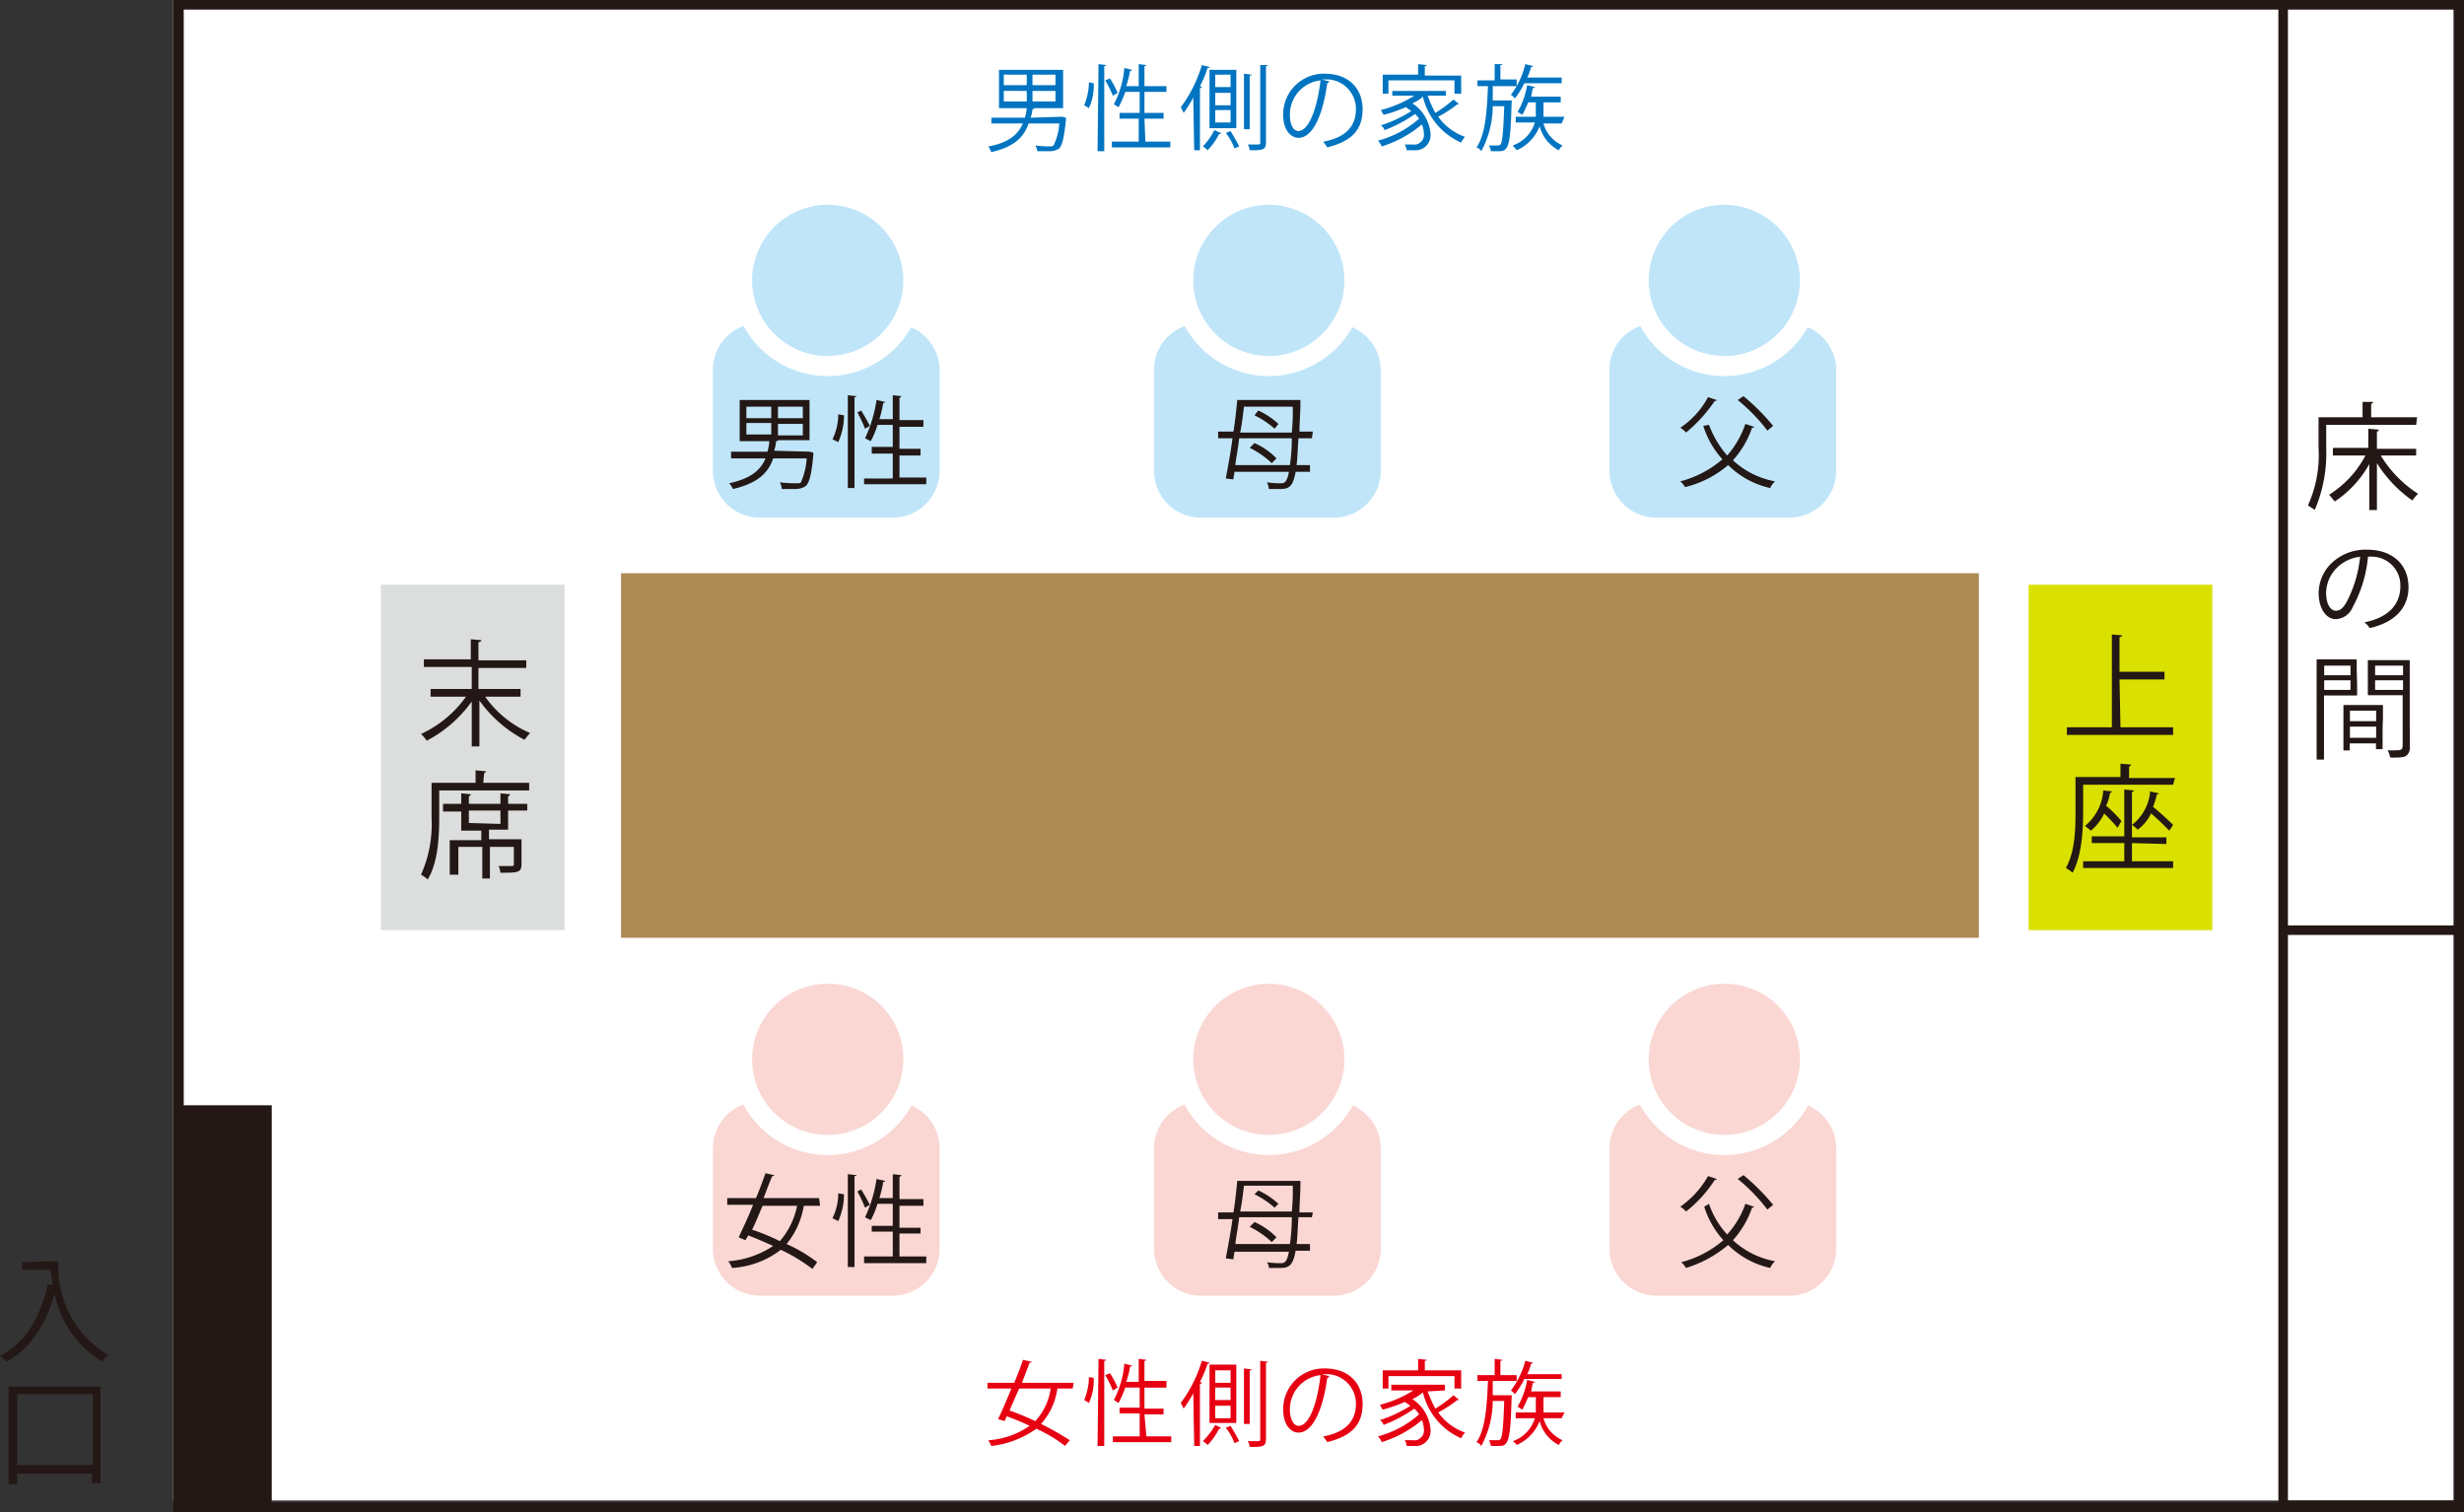 <svg id="レイヤー_1" data-name="レイヤー 1" xmlns="http://www.w3.org/2000/svg" viewBox="0 0 257.5 158"><rect x="0" y="0" width="257.5" height="158" fill="#333333" stroke="none"/><defs><style>.cls-1{fill:#fff;}.cls-2{fill:#231815;}.cls-3{fill:#ae8a55;}.cls-4{fill:#0074c1;}.cls-5{fill:#e60012;}.cls-6{fill:#dcdddd;}.cls-7{fill:#c0e5f9;}.cls-8{fill:#fad7d3;}.cls-9{fill:#dae000;}</style></defs><g id="レイヤー_2" data-name="レイヤー 2"><g id="レイヤー_1-2" data-name="レイヤー 1-2"><rect class="cls-1" x="18.1" width="238.3" height="156.8"/><path class="cls-2" d="M257.5,0H18.1V158H257.5ZM238.1,96.7V157H19.2V1H238.1Zm18.4,60.1H239.1V97.7h17.4Zm0-60.1H239.1V1h17.4Z" transform="translate(0)"/><rect class="cls-3" x="64.9" y="59.9" width="141.9" height="38.1"/><rect class="cls-2" x="18.7" y="115.5" width="9.7" height="41.9"/><path class="cls-2" d="M252.5,44.4h-9.4v2.4a15,15,0,0,1-1.2,6.5c-.2-.2-.5-.3-.7-.5a12.76,12.76,0,0,0,1.1-6V43.6h4.6V42H248a.22.22,0,0,1-.2.2v1.4h4.8Zm0,3.2h-3.7a12.42,12.42,0,0,0,3.9,4,5,5,0,0,0-.6.7,13.62,13.62,0,0,1-3.7-3.9v4.9h-.8V48.5a11.22,11.22,0,0,1-3.6,3.9c-.2-.2-.4-.5-.6-.7a10.7,10.7,0,0,0,3.8-4.1h-3.4v-.8h3.7v-2l1.1.1a.22.22,0,0,1-.2.2v1.8h4.1Z" transform="translate(0)"/><path class="cls-4" d="M111,12.2l.4.1v.2c-.2,1.9-.4,2.7-.7,3a1.68,1.68,0,0,1-1,.3h-1.3a1.42,1.42,0,0,0-.2-.6,10.8,10.8,0,0,0,1.5.1c.2,0,.3,0,.4-.1a5.94,5.94,0,0,0,.6-2.3h-3.2c-.5,1.4-1.4,2.4-3.9,3l-.3-.6c2.2-.4,3.1-1.3,3.6-2.4h-3.3v-.6h3.5a3.78,3.78,0,0,0,.2-1h-2.9v-4h6.7v4h-3c-.1.1-.1.1-.2.1a3.09,3.09,0,0,1-.2.9Zm-6.1-4.4V8.9h2.4V7.8Zm0,1.7v1.1h2.4V9.5Zm5.4-.6V7.8h-2.4V8.9Zm0,1.7V9.5h-2.4v1.1Z" transform="translate(0)"/><path class="cls-4" d="M114.3,8.7a5.7,5.7,0,0,1-.5,2.6l-.5-.3a6.4,6.4,0,0,0,.5-2.4Zm.5-2,.8.1c0,.1-.1.1-.2.1v8.9h-.7ZM116,8.2a10.79,10.79,0,0,1,.8,1.5l-.5.3a11.94,11.94,0,0,0-.8-1.6Zm3.7,6.6h2.6v.6h-6.1v-.6H119V12.4h-2v-.6h2.1V9.6h-1.5a11.4,11.4,0,0,1-.7,1.6c-.2-.1-.3-.2-.5-.3a9.91,9.91,0,0,0,1.1-3.8l.8.2c0,.1-.1.1-.2.1a12.47,12.47,0,0,1-.4,1.6H119V6.7l.8.1c0,.1-.1.1-.2.1V9h2.3v.6h-2.3v2.2h2v.6h-2Z" transform="translate(0)"/><path class="cls-4" d="M124.7,10.2a13.84,13.84,0,0,1-1,1.6l-.3-.6a14,14,0,0,0,2.2-4.4l.8.2c0,.1-.1.1-.2.1a10.92,10.92,0,0,1-.8,1.9l.2.1c0,.1-.1.1-.2.1v6.5h-.6Zm2.9,3.7c0,.1-.1.1-.2.1a6.54,6.54,0,0,1-1.2,1.7,2.15,2.15,0,0,0-.5-.4,6.54,6.54,0,0,0,1.2-1.7Zm1.6-6.6v6.1h-2.8V7.3Zm-.6,1.8V7.8H127V9.1Zm0,1.9V9.7H127V11Zm0,1.8V11.5H127v1.3Zm.4,2.7a5.27,5.27,0,0,0-.9-1.6l.5-.2c.3.5.6,1,.9,1.6Zm1.8-7.7c0,.1-.1.1-.2.1v5.6H130V7.7Zm.9-1h.8c0,.1-.1.1-.2.1v8c0,.8-.4.8-1.7.8a1.42,1.42,0,0,0-.2-.6h.7c.6,0,.6,0,.6-.2Z" transform="translate(0)"/><path class="cls-4" d="M138.9,8.5a.22.22,0,0,1-.2.2c-.4,3-1.4,5.7-3,5.7-.8,0-1.6-.8-1.6-2.4a4.25,4.25,0,0,1,4.2-4.3h.1c2.8,0,4,1.8,4,3.7,0,2.3-1.3,3.4-3.7,4-.1-.2-.3-.4-.4-.6,2.2-.4,3.4-1.5,3.4-3.4a3.08,3.08,0,0,0-2.9-3.1h-.7Zm-.9-.1a3.59,3.59,0,0,0-3.2,3.6c0,1.1.4,1.7.9,1.7C136.9,13.6,137.7,11,138,8.4Z" transform="translate(0)"/><path class="cls-4" d="M149.2,10a13.15,13.15,0,0,0,.8,1.8,13.68,13.68,0,0,0,1.9-1.4l.6.5h-.2a13.69,13.69,0,0,1-2,1.3,5.85,5.85,0,0,0,2.8,2.1,2.17,2.17,0,0,0-.4.6,7,7,0,0,1-4-4.8,4.11,4.11,0,0,1-1.1.7,4.18,4.18,0,0,1,1.9,3.2,1.58,1.58,0,0,1-1.45,1.7H147a1.42,1.42,0,0,0-.2-.6h.9a.85.85,0,0,0,.7-.2,1,1,0,0,0,.4-1,3.09,3.09,0,0,0-.2-.9,12.06,12.06,0,0,1-4.2,2.3,2.17,2.17,0,0,0-.4-.6,10.56,10.56,0,0,0,4.3-2.3c-.1-.2-.3-.3-.4-.5a14.45,14.45,0,0,1-3.2,1.7,1,1,0,0,0-.4-.5,13.54,13.54,0,0,0,3.2-1.5c-.2-.1-.4-.3-.6-.4a14.23,14.23,0,0,1-2.3.8c-.1-.1-.2-.4-.3-.5a12.07,12.07,0,0,0,3.5-1.5h-2.3V9.5h5.6V10Zm-4.1-1.6V9.8h-.6v-2h3.7V6.7l.9.1c0,.1-.1.1-.2.1v1h3.8V9.8H152V8.4Z" transform="translate(0)"/><path class="cls-4" d="M157.5,10.5h.5c-.1.6,0,4.4-.6,5-.2.3-.4.3-1,.3h-.6a1.42,1.42,0,0,0-.2-.6h.9a.37.37,0,0,0,.3-.1c.2-.2.3-1.2.4-4H156a10,10,0,0,1-1.2,4.7,1,1,0,0,0-.5-.4c1-1.4,1.1-4.2,1.2-6.4h-1.1V8.4h1.8V6.7h.8c0,.1-.1.1-.2.1V8.3h1.7V9H156v1.5Zm5.7-1.8h-3.9a8.26,8.26,0,0,1-1,1.6c-.1-.2-.3-.3-.4-.4a8.48,8.48,0,0,0,1.5-3.2l.8.2c0,.1-.1.1-.2.1a4.83,4.83,0,0,1-.4,1.1h3.6Zm0,4.2h-1.9a3.51,3.51,0,0,0,2,2.3,1.76,1.76,0,0,0-.4.5,3.92,3.92,0,0,1-2-2.5,4.53,4.53,0,0,1-2.4,2.5c-.1-.2-.3-.3-.4-.5a3.67,3.67,0,0,0,2.3-2.4h-2v-.6h2.1V10.7h-.8c-.2.5-.4.9-.6,1.3-.2-.1-.3-.2-.5-.3a8.77,8.77,0,0,0,1-2.8l.8.2c0,.1-.1.1-.2.1-.1.3-.1.6-.2.9h3.1v.6h-1.8v1.5h2.2Z" transform="translate(0)"/><path class="cls-5" d="M112.1,145.1h-1.6a7,7,0,0,1-1.7,3.7,31.66,31.66,0,0,1,3,1.7l-.5.6a14.47,14.47,0,0,0-3-1.8,10,10,0,0,1-4.7,1.8l-.3-.6a8.53,8.53,0,0,0,4.3-1.5,22.9,22.9,0,0,0-2.4-1l-.2.5-.7-.2c.4-.8.9-2,1.4-3.2h-2.5v-.6H106c.3-.8.7-1.7.9-2.4l.9.2c0,.1-.1.1-.2.1l-.8,2.1h5.4Zm-5.6,0-1,2.3c.9.3,1.8.7,2.7,1.1a6.33,6.33,0,0,0,1.6-3.4Z" transform="translate(0)"/><path class="cls-5" d="M114.3,144a5.7,5.7,0,0,1-.5,2.6l-.5-.3a6.4,6.4,0,0,0,.5-2.4Zm.5-2,.8.1c0,.1-.1.1-.2.1v8.9h-.7Zm1.2,1.5a10.79,10.79,0,0,1,.8,1.5l-.5.3a11.94,11.94,0,0,0-.8-1.6Zm3.8,6.6h2.6v.6h-6.1v-.6h2.8v-2.4H117v-.6h2.1V145h-1.5a11.4,11.4,0,0,1-.7,1.6c-.2-.1-.3-.2-.5-.3a9.91,9.91,0,0,0,1.1-3.8l.8.2c0,.1-.1.1-.2.1a9.85,9.85,0,0,1-.4,1.6H119V142l.8.1c0,.1-.1.1-.2.1v2.1h2.3v.7h-2.3v2.2h2v.6h-2Z" transform="translate(0)"/><path class="cls-5" d="M124.7,145.6a13.84,13.84,0,0,1-1,1.6l-.3-.6a14,14,0,0,0,2.2-4.4l.8.2c0,.1-.1.1-.2.1a10.92,10.92,0,0,1-.8,1.9l.2.1c0,.1-.1.1-.2.1v6.5h-.6Zm2.9,3.6c0,.1-.1.1-.2.1a6.54,6.54,0,0,1-1.2,1.7,2.15,2.15,0,0,0-.5-.4,7.67,7.67,0,0,0,1.3-1.7Zm1.6-6.6v6.1h-2.8v-6.1Zm-.6,1.9v-1.3H127v1.3Zm0,1.8V145H127v1.3Zm0,1.9v-1.3H127v1.3Zm.4,2.6a5.27,5.27,0,0,0-.9-1.6l.5-.2c.3.5.6,1,.9,1.6Zm1.8-7.7c0,.1-.1.1-.2.1v5.6H130V143Zm.9-.9.8.1c0,.1-.1.1-.2.1v8c0,.8-.4.8-1.7.8a1.42,1.42,0,0,0-.2-.6h.7c.6,0,.6,0,.6-.2Z" transform="translate(0)"/><path class="cls-5" d="M138.9,143.8a.22.22,0,0,1-.2.2c-.4,3-1.4,5.7-3,5.7-.8,0-1.6-.8-1.6-2.4a4.25,4.25,0,0,1,4.2-4.3h.1c2.8,0,4,1.8,4,3.7,0,2.3-1.3,3.4-3.7,4-.1-.2-.3-.4-.4-.6,2.2-.4,3.4-1.5,3.4-3.4a3.08,3.08,0,0,0-2.9-3.1h-.7Zm-.9-.1a3.59,3.59,0,0,0-3.2,3.6c0,1,.4,1.7.9,1.7C136.9,149,137.7,146.4,138,143.7Z" transform="translate(0)"/><path class="cls-5" d="M149.2,145.4a13.15,13.15,0,0,0,.8,1.8,13.68,13.68,0,0,0,1.9-1.4l.6.5h-.2a13.69,13.69,0,0,1-2,1.3,5.85,5.85,0,0,0,2.8,2.1,2.17,2.17,0,0,0-.4.6,7,7,0,0,1-4-4.8,4.11,4.11,0,0,1-1.1.7,4.18,4.18,0,0,1,1.9,3.2,1.57,1.57,0,0,1-1.4,1.7H147a1.42,1.42,0,0,0-.2-.6h.9a.85.85,0,0,0,.7-.2,1,1,0,0,0,.4-1,3.09,3.09,0,0,0-.2-.9,12.06,12.06,0,0,1-4.2,2.3,2.17,2.17,0,0,0-.4-.6,10.56,10.56,0,0,0,4.3-2.3,2.62,2.62,0,0,0-.5-.6,14.45,14.45,0,0,1-3.2,1.7,1,1,0,0,0-.4-.5,13.54,13.54,0,0,0,3.2-1.5c-.2-.1-.4-.3-.6-.4a14.23,14.23,0,0,1-2.3.8c-.1-.1-.2-.4-.3-.5a12.07,12.07,0,0,0,3.5-1.5h-2.3v-.6H151v.6Zm-4.1-1.6v1.3h-.6v-1.9h3.7V142l.9.1c0,.1-.1.1-.2.1v1h3.8v1.9H152v-1.3Z" transform="translate(0)"/><path class="cls-5" d="M157.5,145.8h.5c-.1.6,0,4.4-.6,5-.2.3-.4.3-1,.3h-.6a1.42,1.42,0,0,0-.2-.6h.9a.37.37,0,0,0,.3-.1c.2-.2.3-1.2.4-4H156a10,10,0,0,1-1.2,4.7,1,1,0,0,0-.5-.4c1-1.4,1.1-4.2,1.2-6.4h-1.1v-.6h1.8V142l.8.1c0,.1-.1.1-.2.1v1.5h1.7v.6H156v1.5Zm5.7-1.7h-3.9a8.26,8.26,0,0,1-1,1.6c-.1-.2-.3-.3-.4-.4a8.75,8.75,0,0,0,1.5-3.1l.8.2c0,.1-.1.1-.2.1a4.83,4.83,0,0,1-.4,1.1h3.6Zm0,4.1h-1.9a3.51,3.51,0,0,0,2,2.3,1.76,1.76,0,0,0-.4.5,3.92,3.92,0,0,1-2-2.5,4.53,4.53,0,0,1-2.4,2.5c-.1-.2-.3-.3-.4-.4a3.67,3.67,0,0,0,2.3-2.4h-2v-.6h2.1V146h-.8c-.2.5-.4.9-.6,1.3-.2-.1-.3-.2-.5-.3a8.77,8.77,0,0,0,1-2.8l.8.2c0,.1-.1.1-.2.1-.1.3-.1.6-.2.9h3.1v.6h-1.8v1.6h2.2Z" transform="translate(0)"/><rect class="cls-6" x="39.8" y="61.1" width="19.2" height="36.1"/><path class="cls-2" d="M50.5,81.8h4.8v.8H45.9v2.8c0,1.9-.1,4.7-1.2,6.5a4.25,4.25,0,0,0-.7-.5,13,13,0,0,0,1.1-6V81.8h4.6V80.5l1.1.1c0,.1-.1.1-.2.2ZM53.3,83a.22.22,0,0,1-.2.2V84h2v.7h-2v2h-2v1h3.4v2.6c0,.9-.4.9-2.2.9a1.94,1.94,0,0,0-.2-.7h1c.6,0,.6,0,.6-.2V88.5H51.2v3.3h-.8V88.5H47.9v2.9H47V87.8h3.3v-1H48.2v-2H46.3V84h1.9V82.9l1,.1a.22.22,0,0,1-.2.2V84h3.3V82.9Zm-1,3.1V84.7H49V86Z" transform="translate(0)"/><path class="cls-2" d="M50.7,72.8a11,11,0,0,0,4.7,3.8c-.2.2-.4.5-.6.7a13.35,13.35,0,0,1-4.7-4.1V78h-.8V73.3a13.35,13.35,0,0,1-4.7,4.1,5,5,0,0,0-.6-.7,11.87,11.87,0,0,0,4.7-3.9H45V72h4.3V69.7h-5v-.8h4.9V66.8l1.1.1c0,.1-.1.2-.3.2V69h5v.8H50V72h4.4v.8Z" transform="translate(0)"/><path class="cls-2" d="M.9,144.9h9.6V155H9.6v-1H1.8v1.1H.9Zm.9,8.2H9.7v-7.4H1.8Z" transform="translate(0)"/><path class="cls-2" d="M5.3,131.8h.8a10.73,10.73,0,0,0,5.2,9.8c-.2.2-.5.4-.6.7a10.75,10.75,0,0,1-5-7.1c-.9,3.2-2.5,5.7-5,7.1a5,5,0,0,0-.7-.6c2.7-1.4,4.2-4,5-7.5l.5.1c-.1-.5-.1-1.1-.2-1.6h-3v-.8l3-.1Z" transform="translate(0)"/><path class="cls-7" d="M173.1,33.8H187a4.92,4.92,0,0,1,4.9,4.9V49.2a4.92,4.92,0,0,1-4.9,4.9H173.1a4.92,4.92,0,0,1-4.9-4.9V38.6a4.81,4.81,0,0,1,4.8-4.8Z" transform="translate(0)"/><path class="cls-7" d="M171.2,29.3a9,9,0,1,1,9,9,9,9,0,0,1-9-9" transform="translate(0)"/><path class="cls-1" d="M180.2,39.3a10,10,0,1,1,10-10A10,10,0,0,1,180.2,39.3Zm0-17.9a7.9,7.9,0,1,0,7.9,7.9h0A7.92,7.92,0,0,0,180.2,21.4Z" transform="translate(0)"/><path class="cls-7" d="M125.5,33.8h13.9a4.92,4.92,0,0,1,4.9,4.9V49.2a4.92,4.92,0,0,1-4.9,4.9H125.5a4.92,4.92,0,0,1-4.9-4.9V38.6a4.82,4.82,0,0,1,4.84-4.8h.06Z" transform="translate(0)"/><path class="cls-7" d="M123.6,29.3a9,9,0,1,1,9,9,9,9,0,0,1-9-9" transform="translate(0)"/><path class="cls-1" d="M132.6,39.3a10,10,0,1,1,10-10A10,10,0,0,1,132.6,39.3Zm0-17.9a7.9,7.9,0,1,0,7.9,7.9h0A7.92,7.92,0,0,0,132.6,21.4Z" transform="translate(0)"/><path class="cls-7" d="M79.4,33.8H93.3a4.92,4.92,0,0,1,4.9,4.9V49.2a4.92,4.92,0,0,1-4.9,4.9H79.4a4.92,4.92,0,0,1-4.9-4.9V38.6a4.82,4.82,0,0,1,4.84-4.8h.06Z" transform="translate(0)"/><path class="cls-7" d="M77.6,29.3a9,9,0,1,1,9,9,9,9,0,0,1-9-9" transform="translate(0)"/><path class="cls-1" d="M86.5,39.3a10,10,0,1,1,10-10A10,10,0,0,1,86.5,39.3Zm0-17.9a7.9,7.9,0,1,0,7.9,7.9h0A7.92,7.92,0,0,0,86.5,21.4Z" transform="translate(0)"/><path class="cls-8" d="M173.1,115.1H187a4.92,4.92,0,0,1,4.9,4.9v10.5a4.92,4.92,0,0,1-4.9,4.9H173.1a4.92,4.92,0,0,1-4.9-4.9V120A4.92,4.92,0,0,1,173.1,115.1Z" transform="translate(0)"/><path class="cls-8" d="M171.2,110.7a9,9,0,1,1,9,9h0a9,9,0,0,1-9-8.9v-.1" transform="translate(0)"/><path class="cls-1" d="M180.2,120.7a10,10,0,1,1,10-10A10,10,0,0,1,180.2,120.7Zm0-17.9a7.9,7.9,0,1,0,7.9,7.9h0a7.84,7.84,0,0,0-7.78-7.9h-.12Z" transform="translate(0)"/><path class="cls-8" d="M125.5,115.1h13.9a4.92,4.92,0,0,1,4.9,4.9v10.5a4.92,4.92,0,0,1-4.9,4.9H125.5a4.92,4.92,0,0,1-4.9-4.9V120A4.92,4.92,0,0,1,125.5,115.1Z" transform="translate(0)"/><path class="cls-8" d="M123.6,110.7a9,9,0,1,1,9,9h0a9,9,0,0,1-9-8.9v-.1" transform="translate(0)"/><path class="cls-1" d="M132.6,120.7a10,10,0,1,1,10-10A10,10,0,0,1,132.6,120.7Zm0-17.9a7.9,7.9,0,1,0,7.9,7.9h0A7.92,7.92,0,0,0,132.6,102.8Z" transform="translate(0)"/><path class="cls-8" d="M79.4,115.1H93.3a4.92,4.92,0,0,1,4.9,4.9v10.5a4.92,4.92,0,0,1-4.9,4.9H79.4a4.92,4.92,0,0,1-4.9-4.9V120A4.92,4.92,0,0,1,79.4,115.1Z" transform="translate(0)"/><path class="cls-8" d="M77.6,110.7a9,9,0,1,1,0,.1v-.1" transform="translate(0)"/><path class="cls-1" d="M86.5,120.7a10,10,0,1,1,10-10A10,10,0,0,1,86.5,120.7Zm0-17.9a7.9,7.9,0,1,0,7.9,7.9h0a7.84,7.84,0,0,0-7.78-7.9H86.5Z" transform="translate(0)"/><path class="cls-2" d="M178.6,44.4a10.48,10.48,0,0,0,1.9,3.2,9.91,9.91,0,0,0,1.9-3.3l.9.3c0,.1-.1.1-.2.1a9.82,9.82,0,0,1-2,3.4,8.77,8.77,0,0,0,4.4,2.2,1.84,1.84,0,0,0-.5.7,9,9,0,0,1-4.4-2.4,10.84,10.84,0,0,1-4.5,2.3,2.62,2.62,0,0,0-.5-.6A11,11,0,0,0,180,48a9.48,9.48,0,0,1-2-3.5Zm.8-2.6c0,.1-.1.1-.2.1a15.7,15.7,0,0,1-3,3.3,2.62,2.62,0,0,0-.6-.5,8.92,8.92,0,0,0,2.9-3.2Zm2.8-.4a22.7,22.7,0,0,1,3.1,3.1l-.6.5a18.41,18.41,0,0,0-3.1-3.2Z" transform="translate(0)"/><path class="cls-2" d="M137.1,45.8h-1.4c-.1,1.2-.1,2.1-.2,2.8h1.4v.7h-1.5c-.3,1.7-.8,1.8-1.7,1.8h-1.1a1.94,1.94,0,0,0-.2-.7,9.45,9.45,0,0,0,1.5.1c.3,0,.6-.1.8-1.2H129c0,.3-.1.5-.1.8l-.8-.1c.2-1.1.5-2.6.7-4.2h-1.5v-.7h1.6c.2-1.2.3-2.3.4-3.3h6.6V42c0,1.2-.1,2.2-.1,3.1h1.4Zm-7.6,0c-.1,1-.3,1.9-.4,2.8h5.7a18.74,18.74,0,0,0,.2-2.8Zm5.5-.6a22.16,22.16,0,0,0,.1-2.7H130c-.1.8-.2,1.8-.4,2.7Zm-3.9,1.1a7.33,7.33,0,0,1,2.3,1.6l-.5.5a9,9,0,0,0-2.3-1.6Zm2.1-1.5a9.27,9.27,0,0,0-2.1-1.4l.4-.5a7.78,7.78,0,0,1,2.1,1.4Z" transform="translate(0)"/><path class="cls-2" d="M84.6,47.2l.4.1v.2c-.2,2.1-.4,2.9-.8,3.3a2,2,0,0,1-1.1.3H81.7a1.94,1.94,0,0,0-.2-.7,12,12,0,0,0,1.7.1c.3,0,.4,0,.5-.1a7.21,7.21,0,0,0,.6-2.5H80.8c-.5,1.5-1.6,2.6-4.2,3.2a2.17,2.17,0,0,0-.4-.6c2.3-.5,3.3-1.4,3.8-2.6H76.4v-.7h3.8a4.63,4.63,0,0,0,.2-1.1H77.3V41.8h7.3V46H81.3c0,.1-.1.1-.2.1a3.78,3.78,0,0,1-.2,1ZM78,42.5v1.2h2.6V42.5Zm0,1.7v1.2h2.6V44.2Zm5.9-.5V42.5H81.3v1.2Zm0,1.8V44.3H81.3v1.2Z" transform="translate(0)"/><path class="cls-2" d="M88.2,43.4a6.74,6.74,0,0,1-.6,2.8l-.6-.3a5.87,5.87,0,0,0,.6-2.6Zm.4-2.1.9.1c0,.1-.1.1-.2.1V51h-.7ZM90,42.9c.3.5.6,1,.9,1.6l-.5.3a13.83,13.83,0,0,0-.8-1.7Zm4,7h2.8v.7H90.3V50h3V47.4H91.1v-.7h2.2V44.4H91.7a8.69,8.69,0,0,1-.7,1.7l-.6-.3a14,14,0,0,0,1.2-4l.9.2c0,.1-.1.1-.2.1a10.78,10.78,0,0,1-.4,1.7h1.4V41.3l.9.1c0,.1-.1.1-.2.2v2.3h2.5v.7H94v2.3h2.2v.7H94Z" transform="translate(0)"/><path class="cls-2" d="M178.6,125.8a8.9,8.9,0,0,0,1.9,3.2,9.38,9.38,0,0,0,1.9-3.2l.9.3c0,.1-.1.1-.2.1a9.82,9.82,0,0,1-2,3.4,8.77,8.77,0,0,0,4.4,2.2,1.84,1.84,0,0,0-.5.7,9,9,0,0,1-4.4-2.4,12.6,12.6,0,0,1-4.4,2.4,2.62,2.62,0,0,0-.5-.6,11,11,0,0,0,4.4-2.3,9.48,9.48,0,0,1-2-3.5Zm.8-2.6c0,.1-.1.1-.2.1a13.29,13.29,0,0,1-3,3.3,2.62,2.62,0,0,0-.6-.5,9.88,9.88,0,0,0,2.9-3.2Zm2.8-.4a22.7,22.7,0,0,1,3.1,3.1l-.6.5a18.41,18.41,0,0,0-3.1-3.2Z" transform="translate(0)"/><path class="cls-2" d="M137.1,127.2h-1.4c-.1,1.2-.1,2.1-.2,2.8h1.4v.7h-1.5c-.3,1.7-.8,1.8-1.7,1.8h-1.1a1,1,0,0,0-.2-.6,9.45,9.45,0,0,0,1.5.1c.3,0,.6-.1.8-1.2H129c0,.3-.1.5-.1.8l-.8-.1c.2-1.1.5-2.6.7-4.1h-1.5v-.7h1.6c.2-1.2.3-2.3.4-3.3h6.6v.2c0,1.2-.1,2.2-.1,3.1h1.4Zm-7.6,0c-.1,1-.3,1.9-.4,2.8h5.7a18.74,18.74,0,0,0,.2-2.8Zm5.5-.6a22.16,22.16,0,0,0,.1-2.7H130c-.1.8-.2,1.8-.4,2.7Zm-3.9,1.1a7.33,7.33,0,0,1,2.3,1.6l-.5.5a9,9,0,0,0-2.3-1.6Zm2.1-1.5a9.27,9.27,0,0,0-2.1-1.4l.4-.4a7.78,7.78,0,0,1,2.1,1.4Z" transform="translate(0)"/><path class="cls-2" d="M85.7,126H84a8.48,8.48,0,0,1-1.8,4,15.18,15.18,0,0,1,3.2,1.9l-.5.7a18.48,18.48,0,0,0-3.3-2,9.27,9.27,0,0,1-5.1,1.9,2.44,2.44,0,0,0-.4-.7,9.75,9.75,0,0,0,4.7-1.6c-.9-.4-1.8-.8-2.6-1.1l-.3.5-.7-.3c.4-.9,1-2.1,1.5-3.4H76v-.7h3c.4-.9.7-1.8,1-2.6l.9.2c0,.1-.1.1-.2.1-.3.7-.6,1.5-.9,2.3h5.8Zm-6,0c-.4.9-.7,1.7-1.1,2.5a22.14,22.14,0,0,1,2.9,1.2,8.07,8.07,0,0,0,1.8-3.7Z" transform="translate(0)"/><path class="cls-2" d="M88.2,124.8a6.74,6.74,0,0,1-.6,2.8l-.6-.3a5.87,5.87,0,0,0,.6-2.6Zm.4-2.1.9.1c0,.1-.1.1-.2.1v9.5h-.7Zm1.4,1.6c.3.5.6,1,.9,1.6l-.5.3a13.83,13.83,0,0,0-.8-1.7Zm4,7h2.8v.7H90.3v-.7h3v-2.6H91.1v-.6h2.2v-2.3H91.7a8.69,8.69,0,0,1-.7,1.7l-.6-.3a14,14,0,0,0,1.2-4l.9.2c0,.1-.1.1-.2.1a10.78,10.78,0,0,1-.4,1.7h1.4v-2.5l.9.1c0,.1-.1.1-.2.2v2.3h2.5v.7H94v2.3h2.2v.6H94Z" transform="translate(0)"/><rect class="cls-9" x="212" y="61.1" width="19.2" height="36.1"/><path class="cls-2" d="M227.1,82h-9.4v2.7c0,1.9-.1,4.6-1.1,6.5a4.25,4.25,0,0,0-.7-.5c1-1.8,1-4.3,1-6V81.2h4.7V79.8l1.1.1a.22.22,0,0,1-.2.2v1.2h4.8Zm-4.3,6.1V90h4.3v.7h-9.4V90H222V88.1h-3.4v-.7H222V82.5l1,.1c0,.1-.1.1-.2.2v4.7h3.6v.7Zm-1.5-1.6c-.44-.52-.91-1-1.4-1.5a4.93,4.93,0,0,1-1.4,1.8c-.2-.2-.4-.3-.6-.5a5.21,5.21,0,0,0,1.9-3.7l.9.1c0,.1-.1.1-.2.2a4.9,4.9,0,0,1-.4,1.3,12.09,12.09,0,0,1,1.6,1.6Zm5.4.3c-.6-.6-1.2-1.2-1.9-1.8a4.53,4.53,0,0,1-1.4,1.7,3.19,3.19,0,0,0-.6-.5,4.92,4.92,0,0,0,1.9-3.5l.9.2c0,.1-.1.1-.2.1a6.52,6.52,0,0,1-.4,1.3c.7.6,1.4,1.2,2.1,1.9Z" transform="translate(0)"/><path class="cls-2" d="M221.6,76h5.5v.8H216V76h4.7V66.3l1.1.1c0,.1-.1.1-.3.2v3.6h4.7V71h-4.7Z" transform="translate(0)"/><path class="cls-2" d="M247.47,58.14a13.54,13.54,0,0,1-1.6,5.3,2,2,0,0,1-1.79,1.26c-.91,0-1.77-1-1.77-2.76a4.38,4.38,0,0,1,1.41-3.15,5.15,5.15,0,0,1,3.64-1.35c2.72,0,4.34,1.6,4.34,3.92,0,2-1.23,3.57-3.87,4.23a.22.22,0,0,1-.29-.1v0h0a1.44,1.44,0,0,0-.47-.45c2.4-.47,3.78-1.77,3.78-3.8a3,3,0,0,0-2.93-3.07h-.44Zm-3.22,1.16a3.78,3.78,0,0,0-1.16,2.63c0,1.32.54,1.89,1,1.89s.78-.27,1.13-.89a12.81,12.81,0,0,0,1.42-4.75A4.13,4.13,0,0,0,244.25,59.3Z" transform="translate(0)"/><path class="cls-2" d="M246.33,71.46v1.12c0,.06,0,.1-.09.1h-3.37v6.6c0,.07,0,.1-.1.1h-.57c-.09,0-.1,0-.1-.1V69c0-.07,0-.1.1-.1h4c.06,0,.09,0,.09.1v1.11Zm-.69-1.9h-2.75v1h2.75Zm0,1.53h-2.75v1h2.75Zm3.35,5v2.1c0,.1,0,.1-.09.1h-.5c-.09,0-.1,0-.1-.1v-.51h-2.74v.63c0,.1,0,.11-.1.11H245c-.08,0-.1,0-.1-.11V73.77c0-.07,0-.1.1-.1h3.94c.08,0,.09,0,.09.1V75Zm-.67-1.83h-2.74v1.1h2.74Zm0,1.67h-2.74V77.1h2.74Zm3.52.36V78a1.08,1.08,0,0,1-.32.93c-.23.19-.54.24-1.51.24-.22,0-.22,0-.28-.23a1.81,1.81,0,0,0-.22-.54,7.21,7.21,0,0,0,.93,0c.54,0,.65-.09.65-.58V72.65h-3.53c-.06,0-.11,0-.11-.1V69.08a.09.09,0,0,1,.1-.1h4.18c.06,0,.1,0,.1.1v7.21Zm-.71-6.73h-2.92v1h2.92Zm0,1.53h-2.92v1h2.92Z" transform="translate(0)"/></g></g></svg>